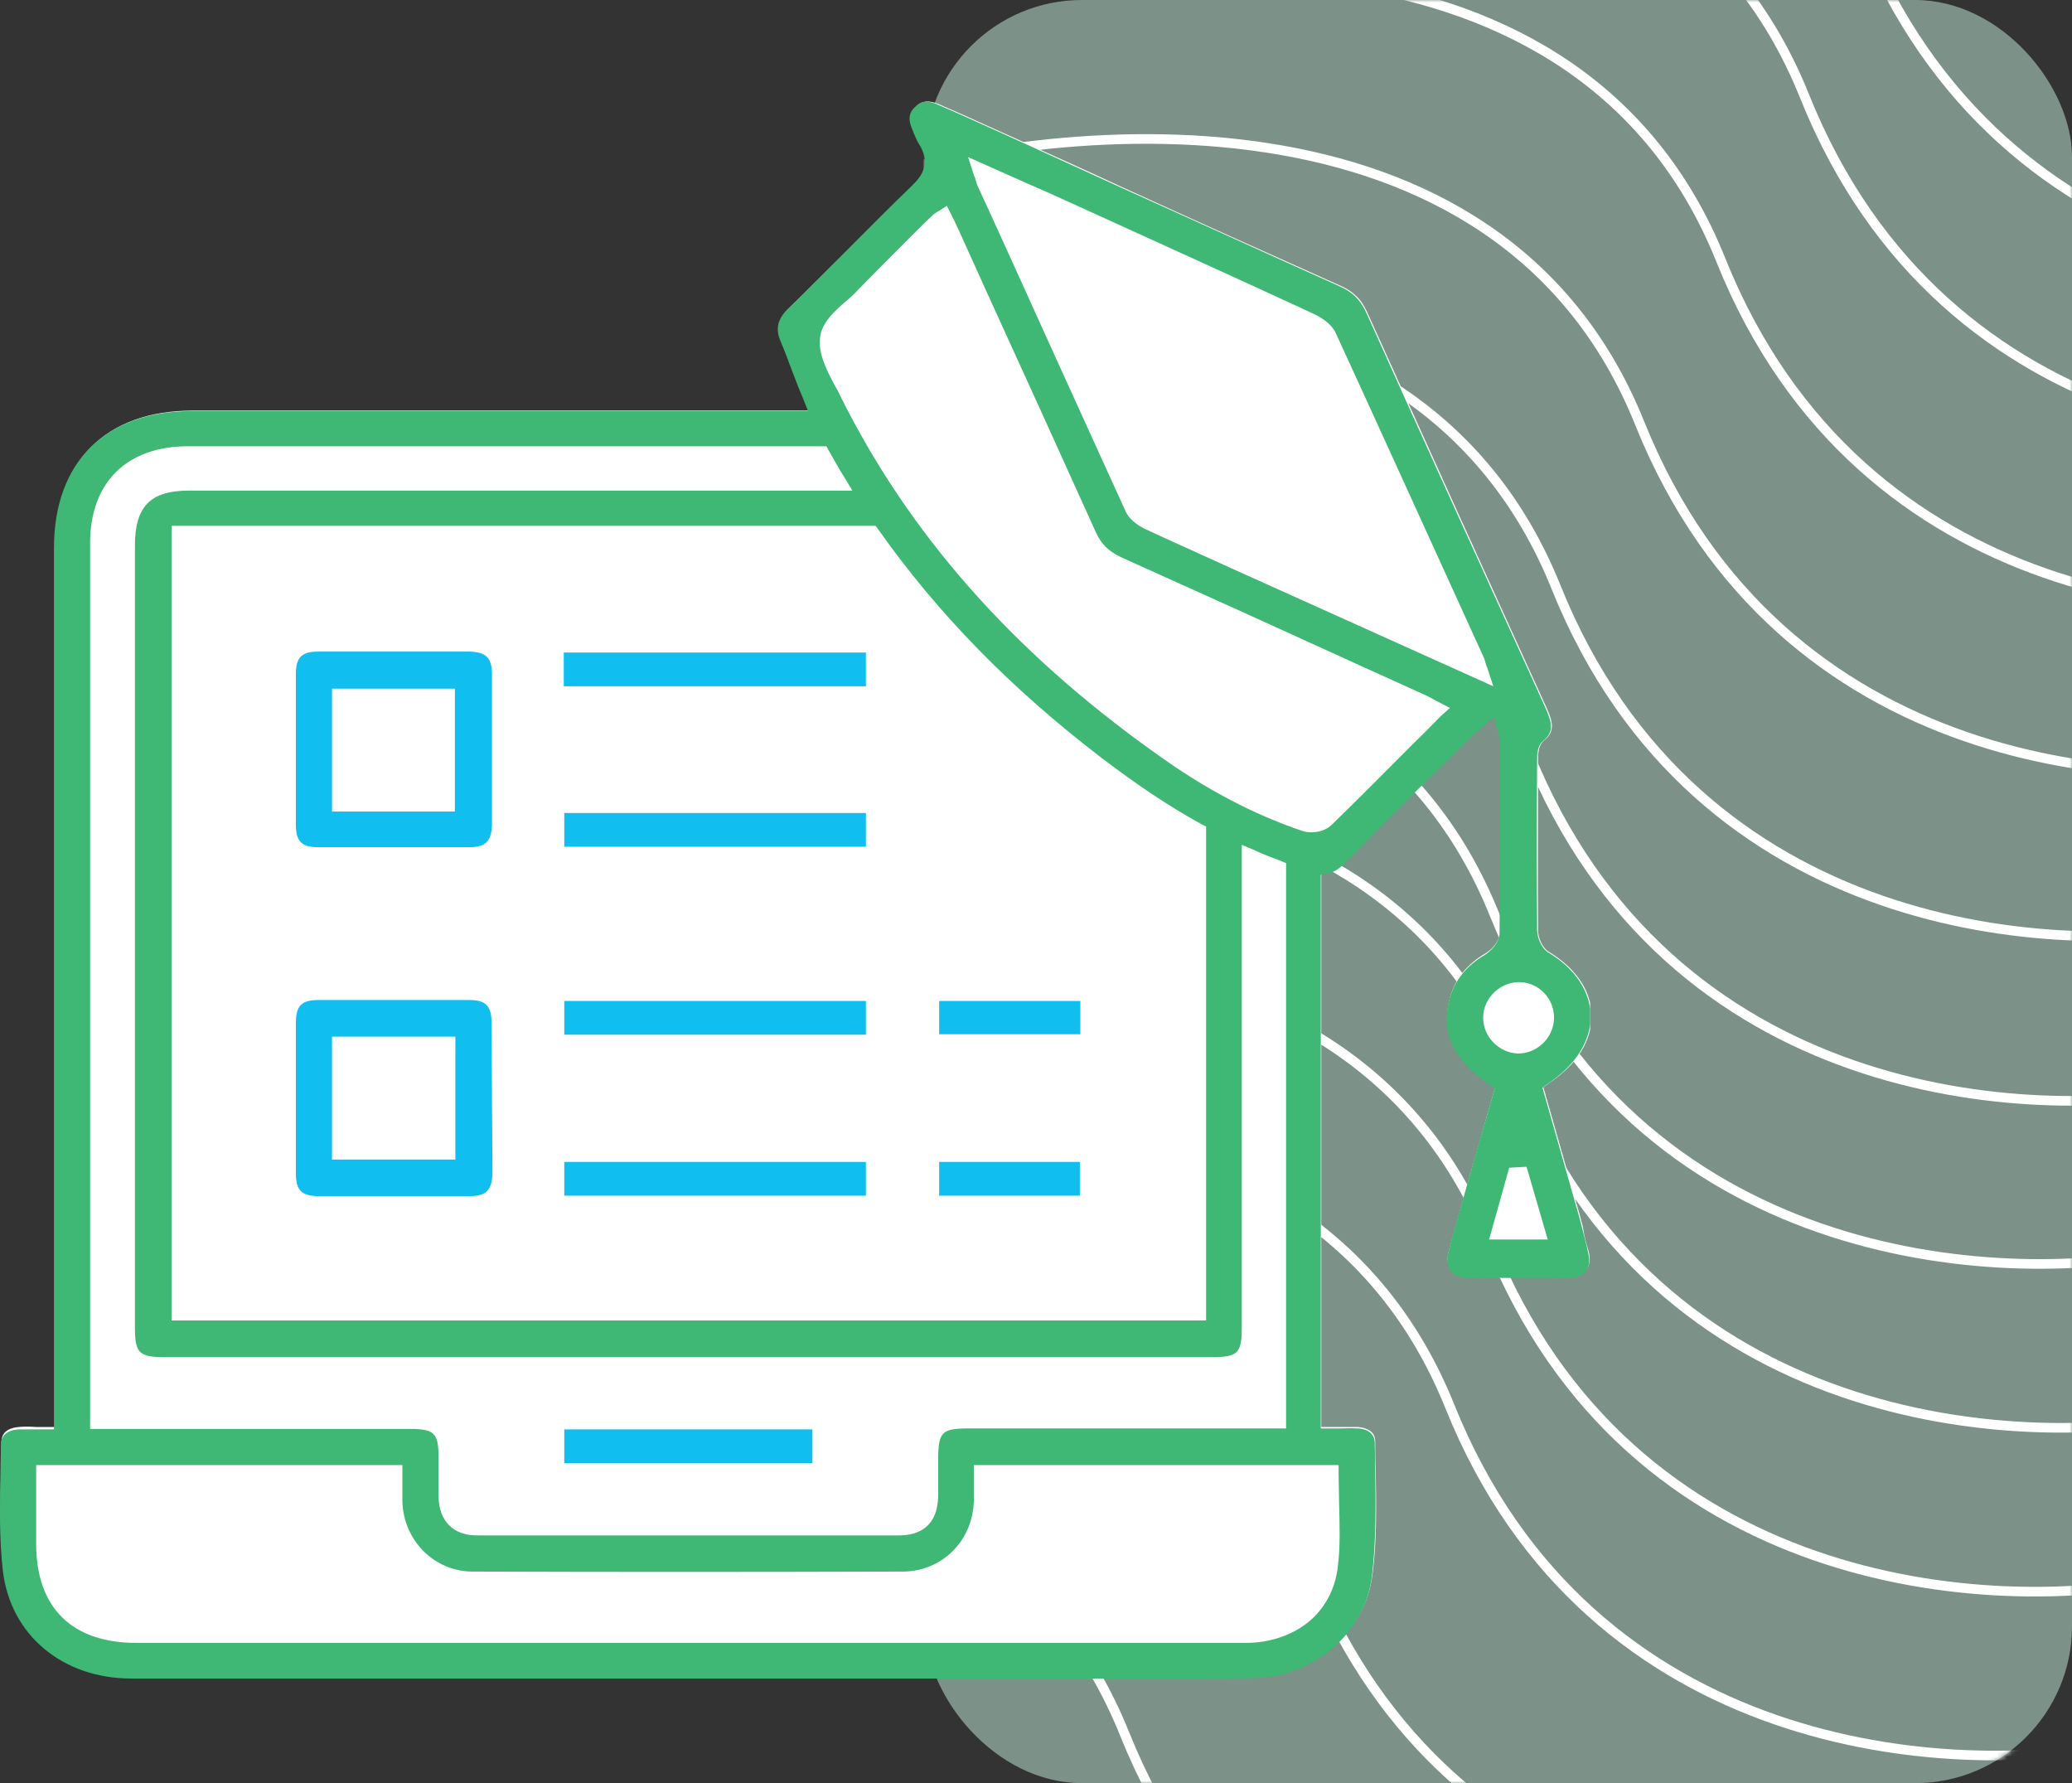 <svg xmlns="http://www.w3.org/2000/svg" width="430" height="370" viewBox="0 0 430 370" fill="none"><rect x="0" y="0" width="430" height="370" fill="#333333" stroke="none"/><rect x="192" width="238" height="370" rx="32.546" fill="#C6F0DD" fill-opacity="0.5"></rect><mask id="mask0_4188_6501" style="mask-type:alpha" maskUnits="userSpaceOnUse" x="192" y="0" width="238" height="370"><rect x="192" width="238" height="370" rx="32.546" fill="#C6F0DD"></rect></mask><g mask="url(#mask0_4188_6501)"><path d="M221.025 -63.618C263.839 -77.626 356.809 -87.31 386.181 -13.974C415.552 59.361 490.828 63.625 524.795 56.59" stroke="white" stroke-width="2"></path><path d="M209.949 -29.372C252.61 -43.316 345.243 -52.978 374.479 19.922C403.715 92.823 478.713 97.034 512.558 90.026" stroke="white" stroke-width="2"></path><path d="M192.577 4.628C235.239 -9.316 327.872 -18.978 357.108 53.922C386.344 126.823 461.342 131.034 495.186 124.026" stroke="white" stroke-width="2"></path><path d="M175.21 38.628C218.031 24.657 310.995 14.937 340.29 87.827C369.584 160.718 444.843 164.883 478.811 157.855" stroke="white" stroke-width="2"></path><path d="M157.839 72.628C200.66 58.657 293.624 48.937 322.919 121.827C352.213 194.718 427.472 198.883 461.44 191.855" stroke="white" stroke-width="2"></path><path d="M152.546 106.628C195.208 92.684 287.841 83.022 317.077 155.922C346.313 228.823 421.311 233.034 455.155 226.026" stroke="white" stroke-width="2"></path><path d="M145.097 140.628C187.917 126.657 280.882 116.937 310.176 189.827C339.471 262.718 414.73 266.883 448.698 259.855" stroke="white" stroke-width="2"></path><path d="M149.554 174.628C192.374 160.657 285.339 150.937 314.633 223.827C343.928 296.718 419.187 300.883 453.155 293.855" stroke="white" stroke-width="2"></path><path d="M144.089 208.628C186.91 194.657 279.874 184.937 309.169 257.827C338.463 330.718 413.722 334.883 447.69 327.855" stroke="white" stroke-width="2"></path><path d="M135.804 242.628C178.624 228.657 271.589 218.937 300.883 291.827C330.178 364.718 405.437 368.883 439.405 361.855" stroke="white" stroke-width="2"></path><path d="M107.523 276.628C150.185 262.684 242.817 253.022 272.053 325.922C301.289 398.823 376.287 403.034 410.132 396.026" stroke="white" stroke-width="2"></path><path d="M68.328 310.628C111.148 296.657 204.112 286.937 233.407 359.827C262.701 432.718 337.961 436.883 371.928 429.855" stroke="white" stroke-width="2"></path></g><g clip-path="url(#clip0_4188_6501)"><path d="M329.703 259.7C330.103 261.2 329.903 262.6 329.203 263.5C328.603 264.3 327.503 264.8 326.103 264.8C319.003 264.9 311.703 264.9 304.303 264.8C303.303 264.8 301.903 264.5 301.103 263.4C300.403 262.5 300.203 261 300.703 259.4C301.903 255.1 303.103 250.8 304.303 246.5L305.303 243C306.403 239.3 307.403 235.6 308.503 231.8L310.303 225.6L309.203 224.8C301.503 219.4 299.003 213.9 300.903 207C302.003 203.1 304.403 200.1 308.303 197.8C309.503 197.1 311.303 195.3 311.303 193.3C311.403 181.9 311.403 170.4 311.403 159.2V153.4C311.403 152.9 311.303 152.5 311.103 152.1C311.003 151.9 311.003 151.7 310.903 151.3L310.103 148.5L307.903 150.4C307.503 150.7 307.203 151 306.903 151.3C306.203 151.9 305.603 152.4 305.003 153C303.003 155 300.903 157.1 298.803 159.1C292.303 165.5 285.603 172.2 279.203 178.8C278.003 180 276.903 180.7 275.703 180.9L274.203 181.2V296.1H276.103C276.803 296.1 277.503 296.1 278.103 296.1C279.403 296.1 280.603 296.1 281.803 296.1C282.903 296.2 285.403 296.6 285.403 299.1C285.403 300.9 285.403 302.8 285.503 304.6C285.603 312 285.803 319.6 284.803 326.9C283.303 338.5 272.803 347.5 260.403 347.9C256.103 348 251.703 348 247.403 348C245.603 348 243.803 348 242.103 348H194.003C138.503 348 82.903 348 27.403 348C13.003 348 2.303 339.1 0.703 325.7C-0.097 318.9 0.103 311.7 0.203 304.8C0.203 302.9 0.303 301.1 0.303 299.2C0.303 296.7 2.603 296.2 3.903 296.1C5.003 296 6.103 296 7.403 296.1C8.003 296.1 8.703 296.1 9.503 296.1H11.403V113.6C11.403 95.8 22.003 85.2 39.903 85.2H167.903L166.903 82.7C166.103 80.8 165.403 78.8 164.603 76.9C163.803 74.8 163.003 72.6 162.103 70.5C161.103 68 161.603 66.1 163.903 63.8C167.803 60 171.603 56.1 175.403 52.4C180.003 47.8 184.803 43 189.503 38.4C191.503 36.4 193.503 33.7 190.803 29.6C190.503 29.1 190.203 28.4 189.903 27.7C189.803 27.4 189.603 27 189.503 26.7C188.403 24.2 189.203 22.9 190.103 22.1C190.903 21.3 192.203 20.5 194.803 21.6L199.603 23.7C205.303 26.3 211.003 28.8 216.603 31.4C222.003 33.8 227.403 36.3 232.803 38.8C247.703 45.6 263.003 52.5 278.203 59.3C280.903 60.5 282.503 62.1 283.703 64.7C296.203 92.4 308.903 120.4 320.803 146.5C322.403 150 322.703 151.8 320.403 153.7C319.203 154.7 319.203 156.5 319.203 157.7C319.203 170.2 319.103 181.5 319.203 193.1C319.203 194.6 320.103 196.8 321.603 197.6C327.103 201 330.203 205.6 330.303 210.6C330.403 215.9 327.303 220.9 321.403 224.8L320.303 225.6L327.903 252.3C328.103 253.1 328.303 253.8 328.503 254.6C328.703 256.3 329.203 258 329.703 259.7Z" fill="white"></path><path d="M328.302 254.7C328.102 253.9 327.902 253.2 327.702 252.4L320.102 225.7L321.202 224.9C327.002 221 330.202 216 330.102 210.7C330.002 205.7 326.902 201 321.402 197.7C319.902 196.8 319.102 194.7 319.002 193.2C318.902 181.6 318.902 170.3 319.002 157.8C319.002 156.6 319.002 154.8 320.202 153.8C322.502 151.9 322.202 150.1 320.602 146.6C308.702 120.5 296.002 92.6 283.502 64.8C282.302 62.2 280.702 60.6 278.002 59.4C262.802 52.6 247.502 45.6 232.602 38.9C227.202 36.4 221.802 34 216.402 31.5C210.702 28.9 205.002 26.3 199.402 23.8L194.602 21.7C192.102 20.5 190.802 21.3 189.902 22.2C189.002 23 188.202 24.3 189.302 26.8C189.402 27.1 189.602 27.5 189.702 27.8C190.002 28.5 190.302 29.2 190.602 29.7C193.302 33.8 191.302 36.6 189.302 38.5C184.502 43.1 179.802 47.9 175.202 52.5C171.502 56.3 167.602 60.2 163.702 63.9C161.402 66.1 160.902 68.1 161.902 70.6C162.802 72.7 163.602 74.9 164.402 77C165.102 78.9 165.902 80.9 166.702 82.8L167.702 85.3H39.702C21.901 85.3 11.201 95.9 11.201 113.7V296.6H9.402C8.702 296.6 8.002 296.6 7.302 296.6C6.002 296.6 4.902 296.6 3.802 296.6C2.502 296.7 0.202 297.2 0.202 299.7C0.202 301.6 0.102 303.4 0.102 305.3C0.002 312 -0.198 319.2 0.602 326C2.202 339.3 13.002 348.3 27.302 348.3C82.802 348.3 138.402 348.3 193.902 348.3H242.002C243.802 348.3 245.602 348.3 247.302 348.3C251.602 348.3 256.002 348.3 260.302 348.2C272.702 347.9 283.202 338.9 284.702 327.2C285.602 319.9 285.502 312.3 285.402 304.9C285.402 303 285.302 301.2 285.302 299.4C285.302 296.9 282.802 296.4 281.702 296.4C280.502 296.3 279.402 296.4 278.002 296.4C277.402 296.4 276.702 296.4 276.002 296.4H274.102V181.5L275.602 181.2C276.802 181 277.902 180.3 279.102 179.1C285.602 172.4 292.202 165.8 298.702 159.4C300.802 157.4 302.802 155.3 304.902 153.3C305.502 152.7 306.102 152.2 306.802 151.6C307.102 151.3 307.502 151 307.802 150.7L310.002 148.8L310.802 151.6C310.902 151.9 311.002 152.2 311.002 152.4C311.102 152.8 311.302 153.2 311.302 153.7V159.5C311.302 170.7 311.302 182.3 311.202 193.6C311.202 195.6 309.302 197.4 308.202 198.1C304.302 200.4 301.902 203.4 300.802 207.3C298.902 214.2 301.402 219.7 309.102 225.1L310.202 225.9L308.402 232.1C307.302 235.9 306.202 239.6 305.202 243.3L304.202 246.8C303.002 251 301.702 255.4 300.602 259.7C300.202 261.3 300.302 262.7 301.002 263.7C301.802 264.8 303.202 265 304.202 265.1C311.602 265.2 318.902 265.2 326.002 265.1C327.402 265.1 328.402 264.6 329.102 263.8C329.802 262.9 330.002 261.5 329.602 260C329.202 258 328.702 256.3 328.302 254.7ZM18.701 112.7C18.701 100.1 26.302 92.6 39.002 92.6H171.502L172.002 93.5C173.102 95.4 174.102 97.3 175.202 99L176.902 101.8H39.202C31.201 101.8 28.002 105.1 28.002 113.2V275.4C28.002 280.7 28.802 281.6 34.102 281.6H251.502C256.902 281.6 257.702 280.8 257.702 275.5V175.3L260.302 176.4C262.002 177.2 263.802 177.9 265.702 178.6L266.902 179.1V296.4H201.102C195.402 296.4 194.702 297.1 194.702 303C194.702 303.8 194.702 304.5 194.702 305.3C194.702 307 194.702 308.7 194.702 310.3C194.602 317.2 190.202 318.6 186.502 318.6C171.702 318.6 157.402 318.6 143.502 318.6C128.402 318.6 113.602 318.6 99.001 318.6C94.001 318.6 91.102 315.6 91.001 310.5C91.001 308.7 91.001 306.8 91.001 305.1C91.001 304.1 91.001 303.1 91.001 302.2C91.001 297.4 90.102 296.5 85.102 296.5H18.701V112.7ZM181.702 109.1L182.302 109.9C194.502 127.2 209.602 142.7 228.402 157.1C235.602 162.6 242.402 167.2 249.302 171L250.302 171.5V274H35.602V109.1H181.702ZM277.802 304V305.9C277.802 307.9 277.902 309.9 277.902 311.8C278.002 316.3 278.202 320.9 277.602 325.4C277.002 330 274.802 333.9 271.502 336.6C268.102 339.3 263.602 340.9 258.502 340.9C240.502 340.9 222.502 340.9 204.502 340.9H28.302C14.902 340.9 7.502 333.6 7.502 320.3V304H83.501V305.9C83.501 306.5 83.501 307.2 83.501 307.8C83.501 309.1 83.501 310.3 83.501 311.5C83.701 319.6 90.102 326.1 98.102 326.1C126.002 326.2 155.202 326.2 187.302 326.1C195.502 326.1 201.902 319.7 202.102 311.4C202.102 310.3 202.102 309.1 202.102 307.9C202.102 307.3 202.102 306.7 202.102 306V304H277.802ZM299.002 148.6C297.202 150.4 295.502 152.2 293.702 153.9C287.702 159.9 282.102 165.6 276.202 171.3C275.202 172.2 273.702 172.7 272.202 172.7C271.502 172.7 270.802 172.6 270.202 172.4C259.902 168.9 249.902 163.6 239.802 156.3C209.902 135 188.602 110.7 174.402 82.2C174.102 81.5 173.702 80.8 173.302 80.1C171.602 76.9 169.702 73.3 170.202 69.9C170.602 66.9 173.202 64.5 175.802 62.3C176.602 61.6 177.402 60.9 178.002 60.2C181.702 56.4 185.602 52.5 189.302 48.8C190.702 47.4 192.102 46 193.502 44.7C193.802 44.4 194.002 44.3 194.302 44.1C194.402 44 194.602 43.9 194.802 43.8L196.502 42.7L197.902 45.5C198.202 46.2 198.602 46.9 198.902 47.6L205.002 61.1C212.402 77.3 220.002 94 227.402 110.4C228.502 112.9 230.102 114.4 232.602 115.6C249.302 123.1 266.302 130.8 282.702 138.3L295.502 144.1C296.102 144.4 296.802 144.7 297.502 145.1C297.802 145.3 298.202 145.5 298.602 145.7L300.902 146.9L299.002 148.6ZM255.502 117.9C249.602 115.2 243.502 112.5 237.502 109.7C236.102 109 234.202 107.7 233.502 105.9C224.702 86.6 215.802 67 207.202 48L202.802 38.4C202.702 38.1 202.602 37.8 202.502 37.4C202.402 37.2 202.402 36.9 202.202 36.6L200.902 32.6L209.002 36.2C211.902 37.5 214.802 38.8 217.602 40L224.002 42.9C240.002 50.2 256.602 57.7 272.802 65.2C273.602 65.6 276.202 66.9 277.202 69.1C286.002 88.2 294.802 107.7 303.402 126.5L308.002 136.6C308.102 136.9 308.202 137.2 308.302 137.6C308.402 137.8 308.402 138.1 308.602 138.4L309.902 142.4L255.502 117.9ZM307.802 211.2V211.1C307.802 209.1 308.702 207.2 310.202 205.8C311.702 204.4 313.702 203.7 315.602 203.8C319.602 204 322.702 207.5 322.502 211.5C322.302 215.4 319.002 218.6 315.102 218.6C315.002 218.6 315.002 218.6 314.902 218.6C311.002 218.4 307.802 215.1 307.802 211.2ZM309.002 257.3L313.202 242.3L316.802 242.1L321.202 257.2H309.002V257.3Z" fill="#3EB874"></path><path d="M102.102 155.9C102.102 154.3 102.102 152.7 102.102 151.1C102.102 147.4 102.102 143.7 102.102 140C102.102 136.5 100.902 135.3 97.402 135.2C87.002 135.2 76.502 135.2 66.102 135.2C62.602 135.2 61.402 136.4 61.402 139.9C61.402 150.2 61.402 160.7 61.402 171.1C61.402 174.6 62.602 175.8 66.102 175.8C76.402 175.8 86.902 175.8 97.302 175.8C100.802 175.8 102.002 174.6 102.102 171C102.102 167.5 102.102 163.9 102.102 160.4C102.102 159 102.102 157.5 102.102 155.9ZM94.402 168.4H68.902V142.9H94.402V168.4Z" fill="#11BEF0"></path><path d="M102.002 212.2C102.002 208.7 100.802 207.5 97.302 207.5C86.802 207.5 76.302 207.5 66.102 207.5C62.602 207.5 61.402 208.7 61.402 212.2C61.402 222.6 61.402 233.1 61.402 243.5C61.402 247 62.602 248.2 66.202 248.2C68.502 248.2 70.802 248.2 73.102 248.2C74.402 248.2 75.702 248.2 77.102 248.2C78.702 248.2 80.202 248.2 81.802 248.2C83.402 248.2 84.902 248.2 86.502 248.2C90.102 248.2 93.802 248.2 97.402 248.2C100.902 248.2 102.102 247 102.202 243.4C102.102 233 102.102 222.5 102.002 212.2ZM94.502 240.6H68.902V215.1H94.502V240.6Z" fill="#11BEF0"></path><path d="M179.7 135.399H117V142.399H179.7V135.399Z" fill="#11BEF0"></path><path d="M179.702 168.7H117.102V175.7H179.702V168.7Z" fill="#11BEF0"></path><path d="M179.702 207.7H117.102V214.7H179.702V207.7Z" fill="#11BEF0"></path><path d="M179.702 241.1H117.102V248.1H179.702V241.1Z" fill="#11BEF0"></path><path d="M168.602 296.6H117.102V303.6H168.602V296.6Z" fill="#11BEF0"></path><path d="M224.202 207.7H194.902V214.6H224.202V207.7Z" fill="#11BEF0"></path><path d="M224.102 241.1H194.902V248.1H224.102V241.1Z" fill="#11BEF0"></path></g><defs><clipPath id="clip0_4188_6501"><rect width="330" height="327.3" fill="white" transform="translate(0 21)"></rect></clipPath></defs></svg>